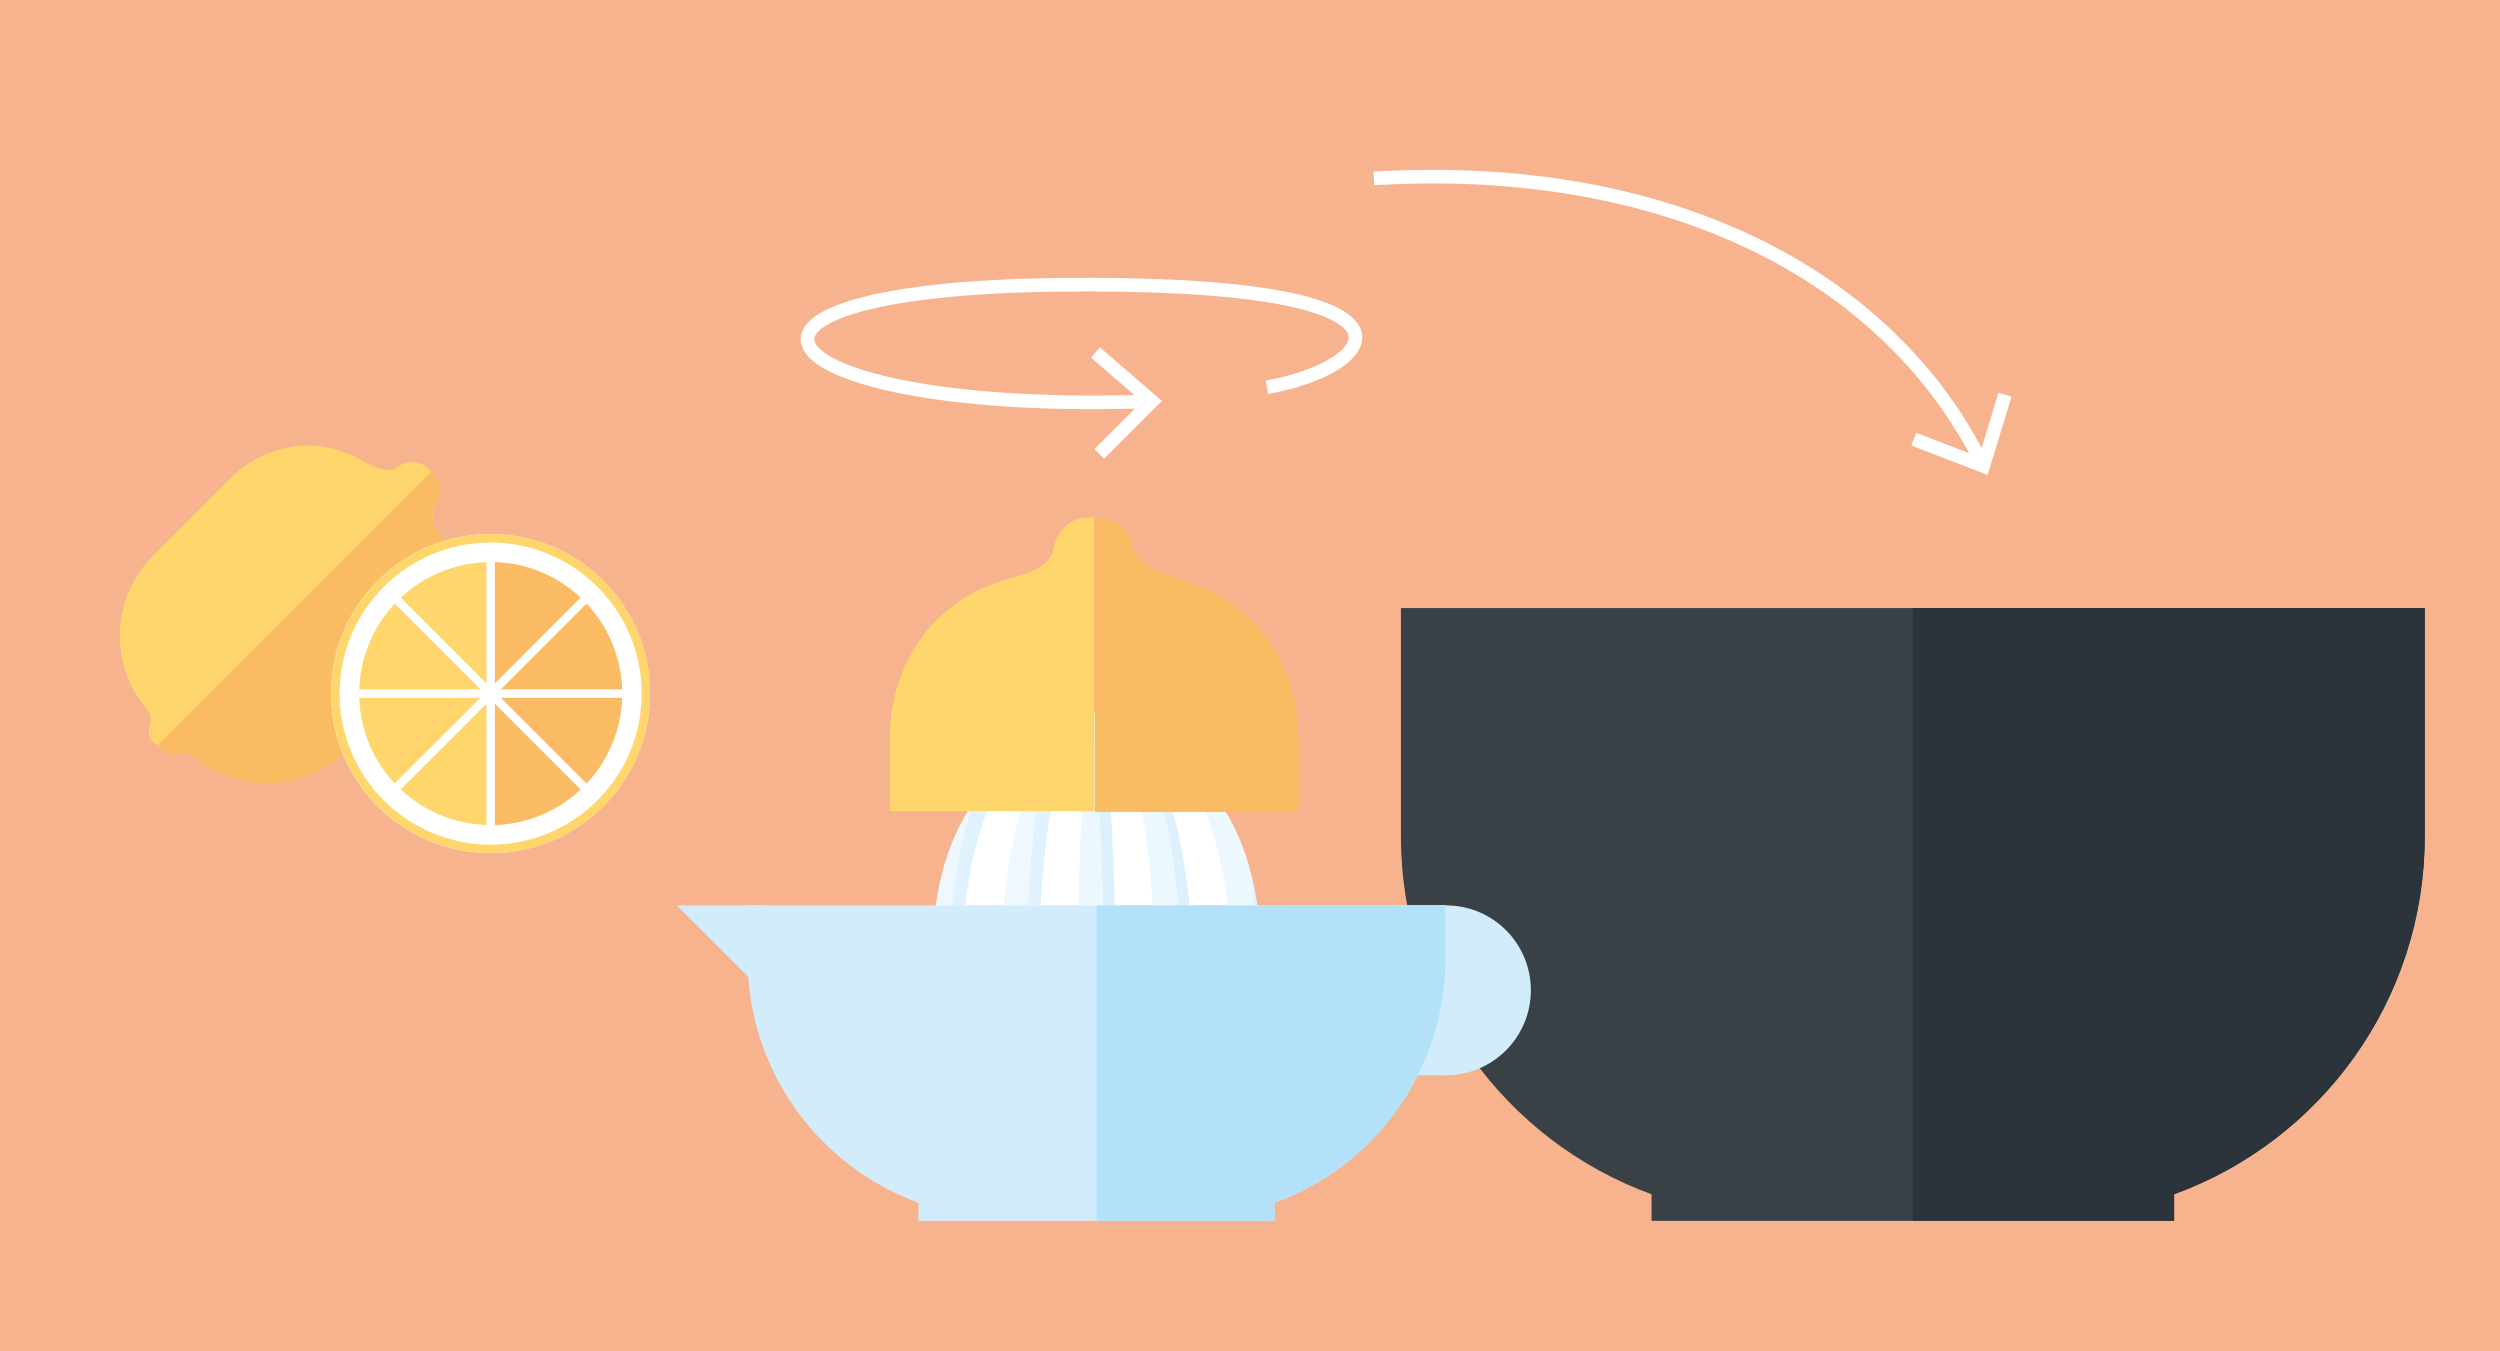 <?xml version="1.0" encoding="UTF-8"?> <svg xmlns="http://www.w3.org/2000/svg" id="Ebene_1" viewBox="0 0 183.54 99.21"><defs><style> .cls-1 { fill: #fabb64; } .cls-2 { fill: #dff2fd; } .cls-3 { fill: #fff; } .cls-4 { fill: #ffd66c; } .cls-5 { fill: #ddf1fd; } .cls-6 { fill: #394147; } .cls-7 { fill: #f7b38e; } .cls-8 { fill: #2a343a; } .cls-9 { fill: #ecf7fe; } .cls-10 { fill: #eef8fe; } .cls-11 { fill: none; stroke: #fff; } .cls-12 { fill: #d2ecfc; } .cls-13 { fill: #fabc62; } .cls-14 { fill: #b4e1fa; } </style></defs><rect class="cls-7" x="0" y="0" width="183.54" height="99.21"></rect><path class="cls-4" d="M33.49,44.85c.29-1.76-.12-3.56-1-5.11-.39-.68-1.06-1.93-.53-2.7.38-.54.63-1.49-.14-2.26l-.31-.31c-.86-.86-1.89-.51-2.37-.17-.77.53-1.9-.12-2.59-.5-1.56-.88-3.35-1.29-5.11-1-1.69.28-3.29,1.07-4.54,2.33l-5.65,5.65c-3.09,3.09-3.26,7.99-.49,11.27.28.33.37.78.23,1.19-.16.44-.05.92.28,1.25l.53.53c.33.33.81.44,1.25.28.41-.15.86-.05,1.19.23,3.27,2.78,8.17,2.6,11.27-.49l5.65-5.65c1.26-1.26,2.05-2.86,2.33-4.54"></path><path class="cls-13" d="M31.66,34.63l-20.13,20.13.27.27c.23.23.54.35.85.35.14,0,.27-.02.4-.07.13-.05.27-.07.4-.07s.26.02.39.07c.15.05.28.13.4.23,1.54,1.31,3.45,1.96,5.36,1.96,1.15,0,2.3-.24,3.38-.71.92-.41,1.78-.99,2.53-1.74l2.83-2.83,2.83-2.83c.26-.26.5-.54.72-.82.44-.58.8-1.21,1.08-1.87.25-.6.43-1.22.53-1.85.16-.95.11-1.91-.11-2.84-.18-.79-.49-1.56-.9-2.28-.28-.5-.73-1.31-.73-2.01,0-.25.06-.48.2-.69.2-.28.36-.68.36-1.1,0-.38-.14-.79-.5-1.16l-.15-.15Z"></path><path class="cls-3" d="M47.72,50.92c0,6.47-5.24,11.71-11.71,11.71s-11.71-5.24-11.71-11.71,5.24-11.71,11.71-11.71,11.71,5.24,11.71,11.71"></path><path class="cls-4" d="M36.02,39.21c-6.47,0-11.71,5.24-11.71,11.71s5.24,11.71,11.71,11.71,11.71-5.24,11.71-11.71-5.24-11.71-11.71-11.71M36.02,39.83c6.11,0,11.09,4.97,11.09,11.09s-4.97,11.09-11.09,11.09-11.09-4.97-11.09-11.09,4.97-11.09,11.09-11.09"></path><path class="cls-4" d="M45.67,50.92c0,5.33-4.32,9.65-9.65,9.65s-9.65-4.32-9.65-9.65,4.32-9.65,9.65-9.65,9.65,4.32,9.65,9.65"></path><path class="cls-1" d="M36.02,41.26v19.31c5.33,0,9.65-4.32,9.65-9.65s-4.32-9.65-9.65-9.65"></path><polygon class="cls-3" points="46.43 50.61 36.77 50.61 43.6 43.77 43.16 43.33 36.33 50.17 36.33 40.5 35.71 40.5 35.71 50.17 28.87 43.33 28.43 43.77 35.27 50.61 25.6 50.61 25.6 51.23 35.27 51.23 28.43 58.06 28.87 58.5 35.71 51.67 35.71 61.33 36.33 61.33 36.33 51.67 43.16 58.5 43.6 58.06 36.77 51.23 46.43 51.23 46.43 50.61"></polygon><path class="cls-6" d="M102.85,44.64v16.75c0,12.09,7.67,22.38,18.4,26.29v1.95h38.36v-1.95c10.74-3.9,18.4-14.2,18.4-26.29v-16.75h-75.17Z"></path><path class="cls-8" d="M178.02,61.39v-16.75h-37.58v44.98h19.18v-1.95c10.74-3.9,18.4-14.2,18.4-26.28"></path><path class="cls-12" d="M112.39,72.7c0,3.44-2.79,6.24-6.23,6.24s-6.24-2.79-6.24-6.24,2.79-6.23,6.24-6.23,6.23,2.79,6.23,6.23"></path><rect class="cls-12" x="94.64" y="66.47" width="11.52" height="12.47"></rect><path class="cls-3" d="M92.51,69.36c0,1.38-5.37,2.5-12,2.5s-12-1.12-12-2.5c0,0,0-.21,0-.6h0s0,0,0,0v-.24c.08-1.8.53-6.11,2.98-9.61.42-.6.9-1.17,1.44-1.71.4-.39.78-.74,1.15-1.07h0c4-3.57,6.43-3.91,6.43-3.91,0,0,2.39.33,6.32,3.82.4.36.82.74,1.25,1.17,1.9,1.86,2.98,4.21,3.6,6.35.65,2.24.79,4.24.82,5.21,0,.29,0,.48,0,.57h0s0,.04,0,.04Z"></path><path class="cls-10" d="M71.49,58.91c-1.76,2.51-2.48,5.44-2.78,7.56h1.18c.22-2.6.74-5.18,1.6-7.56"></path><path class="cls-10" d="M77.4,54.21s0,0,0,0c0,0,0,0,0,0M77.37,54.22h-.02s.02,0,.02,0M77.35,54.22c-.33.11-.62.38-.75.67-1.65,3.63-2.55,7.55-2.92,11.57h1.77c.18-4.17.65-8.4,1.78-12.19.04-.02.08-.04.12-.05"></path><path class="cls-9" d="M80.49,54.29s-.07,0-.1,0h.12s-.02,0-.02,0ZM80.39,54.3c-.37.06-.61.46-.65.8-.32,3.78-.49,7.57-.57,11.37h1.8c-.09-4.08-.3-8.19-.58-12.17"></path><path class="cls-9" d="M83.4,54.17s-.04,0-.06,0c-.44,0-.55.52-.47.85,1,3.72,1.52,7.57,1.75,11.44h1.89c-.31-4.27-1.18-8.5-2.93-12.27.18.04.35.14.49.27-.19-.17-.43-.29-.68-.29M84.08,54.47s0,0,0,0c0,0,0,0,0,0M84.1,54.48h0,0M84.64,55.4c1.52,3.43,2.34,7.22,2.69,11.06-.35-3.84-1.17-7.63-2.69-11.06"></path><path class="cls-9" d="M86.83,56.04c1.82,3.15,2.89,6.7,3.31,10.43h1.95c-.08-.99-.21-1.97-.41-2.92-.62-2.14-1.71-4.49-3.6-6.35-.43-.42-.85-.81-1.25-1.17"></path><path class="cls-2" d="M74.08,56.13c-.37.33-.75.69-1.15,1.07-.54.53-1.02,1.11-1.44,1.71-.86,2.37-1.38,4.96-1.6,7.56h.98c.41-3.71,1.44-7.34,3.21-10.34"></path><path class="cls-10" d="M77.64,54.18c-.08,0-.16.01-.24.03.08-.02.16-.03.24-.03.01,0,.03,0,.04,0,.33.04.5.35.5.65,0-.3-.17-.61-.5-.65-.01,0-.03,0-.04,0M77.39,54.21s-.01,0-.02,0c0,0,.01,0,.02,0M77.35,54.22s0,0,0,0c0,0,0,0,0,0"></path><path class="cls-2" d="M77.64,54.18c-.08,0-.16.01-.24.03,0,0,0,0,0,0,0,0-.01,0-.02,0h-.02s0,0,0,0c-.04.01-.08.03-.12.05-1.13,3.8-1.59,8.03-1.77,12.19h.94c.21-3.93.69-7.88,1.76-11.44.02-.07.03-.14.03-.21,0-.3-.17-.61-.5-.65-.01,0-.03,0-.04,0"></path><path class="cls-9" d="M80.51,54.29h0c.41.03.75.41.77.81.26,3.72.47,7.55.56,11.37h0c-.1-3.82-.3-7.65-.56-11.37-.03-.4-.36-.79-.77-.81M80.39,54.3h0,0"></path><path class="cls-5" d="M80.51,54.29h-.12s0,0,0,0c.28,3.98.49,8.09.58,12.17h.88c-.1-3.82-.3-7.65-.56-11.37-.03-.4-.36-.79-.77-.81"></path><path class="cls-9" d="M84.08,54.46s0,0,0,0c0,0,0,0,0,0M84.09,54.47h.01s0,0-.01,0M84.1,54.48c.13.12.24.27.31.41.08.17.16.34.23.51-.08-.17-.15-.34-.23-.51-.07-.14-.18-.29-.31-.41"></path><path class="cls-5" d="M83.58,54.2c1.74,3.78,2.61,8,2.92,12.27h.83c-.35-3.84-1.17-7.63-2.69-11.06-.08-.17-.15-.34-.23-.51-.07-.14-.18-.29-.31-.41h0s0,0-.01-.01c0,0,0,0,0,0,0,0,0,0,0,0-.14-.13-.32-.22-.49-.27"></path><path class="cls-5" d="M91.68,63.55c.19.95.33,1.92.41,2.92h.21c-.12-.87-.31-1.87-.62-2.92"></path><path class="cls-12" d="M54.89,66.47v3.92c0,8.24,5.23,15.25,12.54,17.91v1.33h26.15v-1.33c7.32-2.66,12.54-9.68,12.54-17.91v-3.92h-51.23Z"></path><path class="cls-14" d="M106.12,66.47h-25.62v23.16h13.07v-1.33c7.32-2.66,12.54-9.68,12.54-17.91v-3.92Z"></path><polygon class="cls-12" points="56.16 66.47 49.68 66.47 56.25 73.03 56.16 66.47"></polygon><path class="cls-4" d="M87.65,42.84l-.16-.06.16.06Z"></path><path class="cls-4" d="M83.12,39.92l-.02-.09.02.09Z"></path><path class="cls-4" d="M82.89,39.34l-.05-.09.05.09Z"></path><path class="cls-4" d="M82.99,39.54l-.04-.09.04.09Z"></path><path class="cls-4" d="M83.06,39.73l-.03-.09.03.09Z"></path><path class="cls-4" d="M86.28,42.4l-.06-.02.06.02Z"></path><path class="cls-4" d="M83.16,40.07v-.04s0,.04,0,.04Z"></path><path class="cls-4" d="M85.33,42.09l-.25-.1.25.1Z"></path><path class="cls-4" d="M85.82,42.26l-.18-.06.18.06Z"></path><path class="cls-4" d="M85.06,41.98l-.22-.1.22.1Z"></path><path class="cls-4" d="M87.14,42.66l-.1-.03.1.03Z"></path><path class="cls-4" d="M84.79,41.86l-.22-.11.22.11Z"></path><path class="cls-4" d="M86.08,42.34l-.2-.06.2.06Z"></path><path class="cls-4" d="M85.57,42.18l-.19-.07.19.07Z"></path><path class="cls-4" d="M83.49,40.89l-.12-.19.12.19Z"></path><path class="cls-4" d="M83.35,40.67l-.09-.21.09.21Z"></path><path class="cls-4" d="M83.25,40.44l-.06-.23.06.23Z"></path><path class="cls-4" d="M83.65,41.09l-.15-.18.15.18Z"></path><path class="cls-4" d="M84.28,41.59l-.19-.12.19.12Z"></path><path class="cls-4" d="M84.55,41.74l-.23-.13.23.13Z"></path><path class="cls-4" d="M84.05,41.43l-.19-.15.19.15Z"></path><path class="cls-4" d="M82.79,39.15l-.06-.09.06.09Z"></path><path class="cls-4" d="M92.57,46.25l-.21-.25.21.25Z"></path><path class="cls-4" d="M94.75,50.31l-.06-.17.06.17Z"></path><path class="cls-4" d="M80.34,37.98h-.33c-1.81,0-2.52,1.45-2.67,2.31-.24,1.37-2.12,1.88-3.25,2.19-2.56.71-4.88,2.16-6.43,4.32-1.48,2.07-2.32,4.58-2.32,7.23v5.52h14.99v-21.57Z"></path><path class="cls-4" d="M90.68,44.46l-.21-.15.21.15Z"></path><path class="cls-4" d="M94.88,50.74l-.05-.17.05.17Z"></path><path class="cls-4" d="M93.44,47.47c.23.36.43.74.62,1.12-.19-.38-.39-.76-.62-1.12"></path><path class="cls-4" d="M90.26,44.17l-.22-.15.22.15Z"></path><path class="cls-4" d="M91.08,44.78l-.21-.16.21.16Z"></path><path class="cls-4" d="M91.85,45.46l-.2-.19.2.19Z"></path><path class="cls-4" d="M95.25,52.67l-.02-.18.02.18Z"></path><path class="cls-4" d="M92.21,45.84l-.2-.21.2.21Z"></path><polygon class="cls-4" points="83.7 41.14 83.86 41.28 83.67 41.11 83.7 41.14"></polygon><path class="cls-4" d="M95.32,53.59v-.17s0,.17,0,.17Z"></path><path class="cls-4" d="M95.29,53.12v-.17s0,.17,0,.17Z"></path><path class="cls-4" d="M91.47,45.11l-.2-.18.2.18Z"></path><path class="cls-4" d="M94.61,49.87l-.06-.16.06.16Z"></path><path class="cls-4" d="M88.56,43.21l-.18-.08.18.08Z"></path><path class="cls-4" d="M88.99,43.42l-.18-.09.18.09Z"></path><path class="cls-4" d="M95.09,51.61v-.05s0,.05,0,.05Z"></path><path class="cls-4" d="M95.19,52.21l-.02-.16.02.16Z"></path><path class="cls-4" d="M93.01,46.81c.12.17.24.35.35.52-.11-.18-.23-.35-.35-.52"></path><path class="cls-4" d="M89.82,43.88l-.17-.1.17.1Z"></path><path class="cls-4" d="M95.33,57.62v-3.59,3.59ZM95.33,54.03h0s0-.13,0-.13v.13Z"></path><path class="cls-4" d="M88.12,43.02l-.18-.07.18.07Z"></path><path class="cls-4" d="M94.99,51.17l-.04-.15.04.15Z"></path><path class="cls-4" d="M94.4,49.33c-.08-.2-.18-.4-.27-.6.09.19.18.39.26.59v.02Z"></path><path class="cls-4" d="M89.41,43.65l-.17-.09.17.09Z"></path><path class="cls-4" d="M92.69,46.4c.1.12.2.25.29.38-.09-.13-.19-.26-.29-.38"></path><path class="cls-13" d="M87.65,42.84c.1.04.19.07.29.11-.1-.04-.19-.07-.29-.11"></path><polygon class="cls-13" points="95.33 59.55 95.33 59.55 95.33 57.62 95.33 59.55"></polygon><path class="cls-13" d="M95.32,53.59c0,.11,0,.21,0,.32,0-.11,0-.21,0-.32"></path><path class="cls-13" d="M95.22,52.41l-.03-.2c.01.09.03.19.04.28v-.08Z"></path><path class="cls-13" d="M95.29,53.12c0,.1.01.19.02.29,0-.1-.01-.19-.02-.29"></path><path class="cls-13" d="M95.25,52.67c.01.09.02.19.03.28,0-.09-.02-.19-.03-.28"></path><path class="cls-13" d="M95.09,51.61c.03.15.05.29.08.44-.02-.15-.05-.29-.08-.44"></path><path class="cls-13" d="M87.04,42.63c-.15-.05-.31-.1-.47-.14-.1-.03-.2-.05-.3-.08.11.03.21.06.3.09.15.04.31.09.47.14"></path><polygon class="cls-13" points="93.01 46.81 93.01 46.81 93.01 46.81 92.98 46.78 93.01 46.81"></polygon><polygon class="cls-13" points="83.19 40.21 83.19 40.22 83.19 40.21 83.16 40.07 83.19 40.21"></polygon><path class="cls-13" d="M83.67,41.11l-.02-.02.02.02Z"></path><path class="cls-13" d="M90.88,44.61l-.2-.15.2.15Z"></path><path class="cls-13" d="M83.36,40.69v-.02s0,.02,0,.02Z"></path><path class="cls-13" d="M91.27,44.93l-.19-.16.19.16Z"></path><path class="cls-13" d="M83.86,41.28h0s0,0,0,0Z"></path><path class="cls-13" d="M83.5,40.91l-.02-.02.02.02Z"></path><path class="cls-13" d="M90.47,44.31l-.2-.14.2.14Z"></path><path class="cls-13" d="M83.15,40.03l-.03-.1.03.1Z"></path><path class="cls-13" d="M83.03,39.64l-.04-.1.04.1Z"></path><path class="cls-13" d="M84.1,41.47l-.05-.03.05.03Z"></path><path class="cls-13" d="M92.02,45.63l-.17-.16.17.16Z"></path><path class="cls-13" d="M82.94,39.44l-.05-.1.05.1Z"></path><path class="cls-13" d="M82.84,39.25l-.06-.1.06.1Z"></path><path class="cls-13" d="M83.1,39.83l-.04-.1.04.1Z"></path><path class="cls-13" d="M91.65,45.27l-.18-.16.18.16Z"></path><path class="cls-13" d="M88.81,43.33l-.25-.12.25.12Z"></path><path class="cls-13" d="M85.88,42.28l-.06-.02.06.02Z"></path><path class="cls-13" d="M85.64,42.2l-.07-.02.07.02Z"></path><path class="cls-13" d="M86.21,42.38l-.13-.04.13.04Z"></path><path class="cls-13" d="M87.14,42.66c.12.04.23.08.35.12-.12-.04-.24-.08-.35-.12"></path><path class="cls-13" d="M85.38,42.11l-.05-.02.05.02Z"></path><polygon class="cls-13" points="90.04 44.02 89.91 43.94 89.82 43.88 90.04 44.02"></polygon><path class="cls-13" d="M88.38,43.13l-.27-.11.27.11Z"></path><path class="cls-13" d="M89.66,43.79l-.24-.14.24.14Z"></path><path class="cls-13" d="M84.57,41.75h-.02s.02,0,.02,0Z"></path><path class="cls-13" d="M84.32,41.61l-.03-.02.03.02Z"></path><path class="cls-13" d="M89.24,43.55l-.25-.13.25.13Z"></path><path class="cls-13" d="M84.84,41.88l-.05-.02.05.02Z"></path><path class="cls-13" d="M85.08,41.99h-.02s.02,0,.02,0Z"></path><path class="cls-13" d="M83.26,40.46v-.02s0,.02,0,.02Z"></path><path class="cls-13" d="M94.83,50.56l-.08-.26.08.26Z"></path><path class="cls-13" d="M94.7,50.13l-.09-.26.09.26Z"></path><path class="cls-13" d="M94.99,51.17c.03.13.06.26.08.38-.03-.13-.05-.26-.08-.38"></path><path class="cls-13" d="M82.73,39.06l-.07-.09.07.09Z"></path><path class="cls-13" d="M94.88,50.74c.02.09.05.19.07.28-.02-.09-.05-.19-.07-.28"></path><path class="cls-13" d="M94.4,49.33c.05.13.1.26.15.39-.05-.13-.1-.26-.15-.39"></path><path class="cls-13" d="M92.69,46.4l-.12-.15.12.15Z"></path><path class="cls-13" d="M92.36,46l-.15-.16.15.16Z"></path><path class="cls-13" d="M94.13,48.72l-.07-.14.07.14Z"></path><path class="cls-13" d="M93.44,47.47l-.08-.13.08.13Z"></path><path class="cls-13" d="M95.33,59.55v-5.64c0-.11,0-.21,0-.32v-.17c-.01-.1-.02-.19-.03-.29v-.17c-.02-.09-.03-.19-.04-.28l-.02-.18c-.01-.09-.02-.19-.04-.28l-.02-.16c-.02-.15-.05-.29-.08-.43v-.05c-.04-.13-.07-.26-.1-.38l-.04-.15c-.02-.09-.05-.19-.07-.28l-.05-.17-.08-.26-.06-.17-.09-.26-.06-.16c-.05-.13-.1-.26-.15-.39v-.02c-.09-.2-.18-.39-.27-.59l-.07-.14c-.19-.38-.4-.76-.62-1.12l-.08-.13c-.11-.18-.23-.35-.35-.52h0s-.02-.04-.02-.04c-.09-.13-.19-.26-.29-.38l-.12-.15-.21-.25-.15-.16-.2-.21-.17-.17-.2-.19-.18-.16-.2-.18-.19-.16-.21-.16-.2-.15-.21-.15-.2-.14-.22-.15-.22-.14-.17-.1-.24-.14-.17-.1-.25-.13-.18-.09-.25-.12-.18-.08-.26-.11-.18-.07c-.1-.04-.19-.08-.29-.11l-.16-.06c-.12-.04-.23-.08-.35-.12l-.1-.03c-.15-.05-.31-.1-.46-.14-.1-.03-.2-.06-.3-.09l-.06-.02-.13-.04-.2-.06-.06-.02-.18-.06-.07-.02-.19-.07-.05-.02-.25-.1h-.02s-.22-.11-.22-.11l-.05-.02-.22-.11h-.01s-.24-.14-.24-.14l-.03-.02-.19-.12-.04-.03-.19-.15h0s-.15-.14-.15-.14l-.03-.03-.02-.02-.15-.18-.02-.02-.12-.19v-.02s-.11-.21-.11-.21v-.02s-.07-.23-.07-.23h0s-.03-.15-.03-.15v-.04s-.04-.1-.04-.1l-.02-.09-.04-.1-.03-.09-.04-.1-.04-.09-.05-.1-.05-.09-.06-.1-.06-.09-.07-.09-.07-.09-.07-.08-.08-.09-.08-.08-.08-.07-.09-.07-.09-.07-.1-.06-.1-.06-.11-.05-.1-.05-.13-.05-.1-.04-.15-.04-.09-.02-.21-.03h-.05c-.09-.02-.19-.02-.29-.02h-.32v21.57h14.99Z"></path><path class="cls-11" d="M93.01,28.43c8.35-1.46,13.35-7.87-15.35-7.52-28.71.35-21.77,9.58,6.91,8.55"></path><polyline class="cls-11" points="80.43 25.88 84.57 29.46 80.7 33.32"></polyline><path class="cls-11" d="M100.86,13.1c21.77-1.31,37.99,7.24,44.74,21.11"></path><polyline class="cls-11" points="140.5 32.24 145.6 34.21 147.2 28.98"></polyline></svg> 